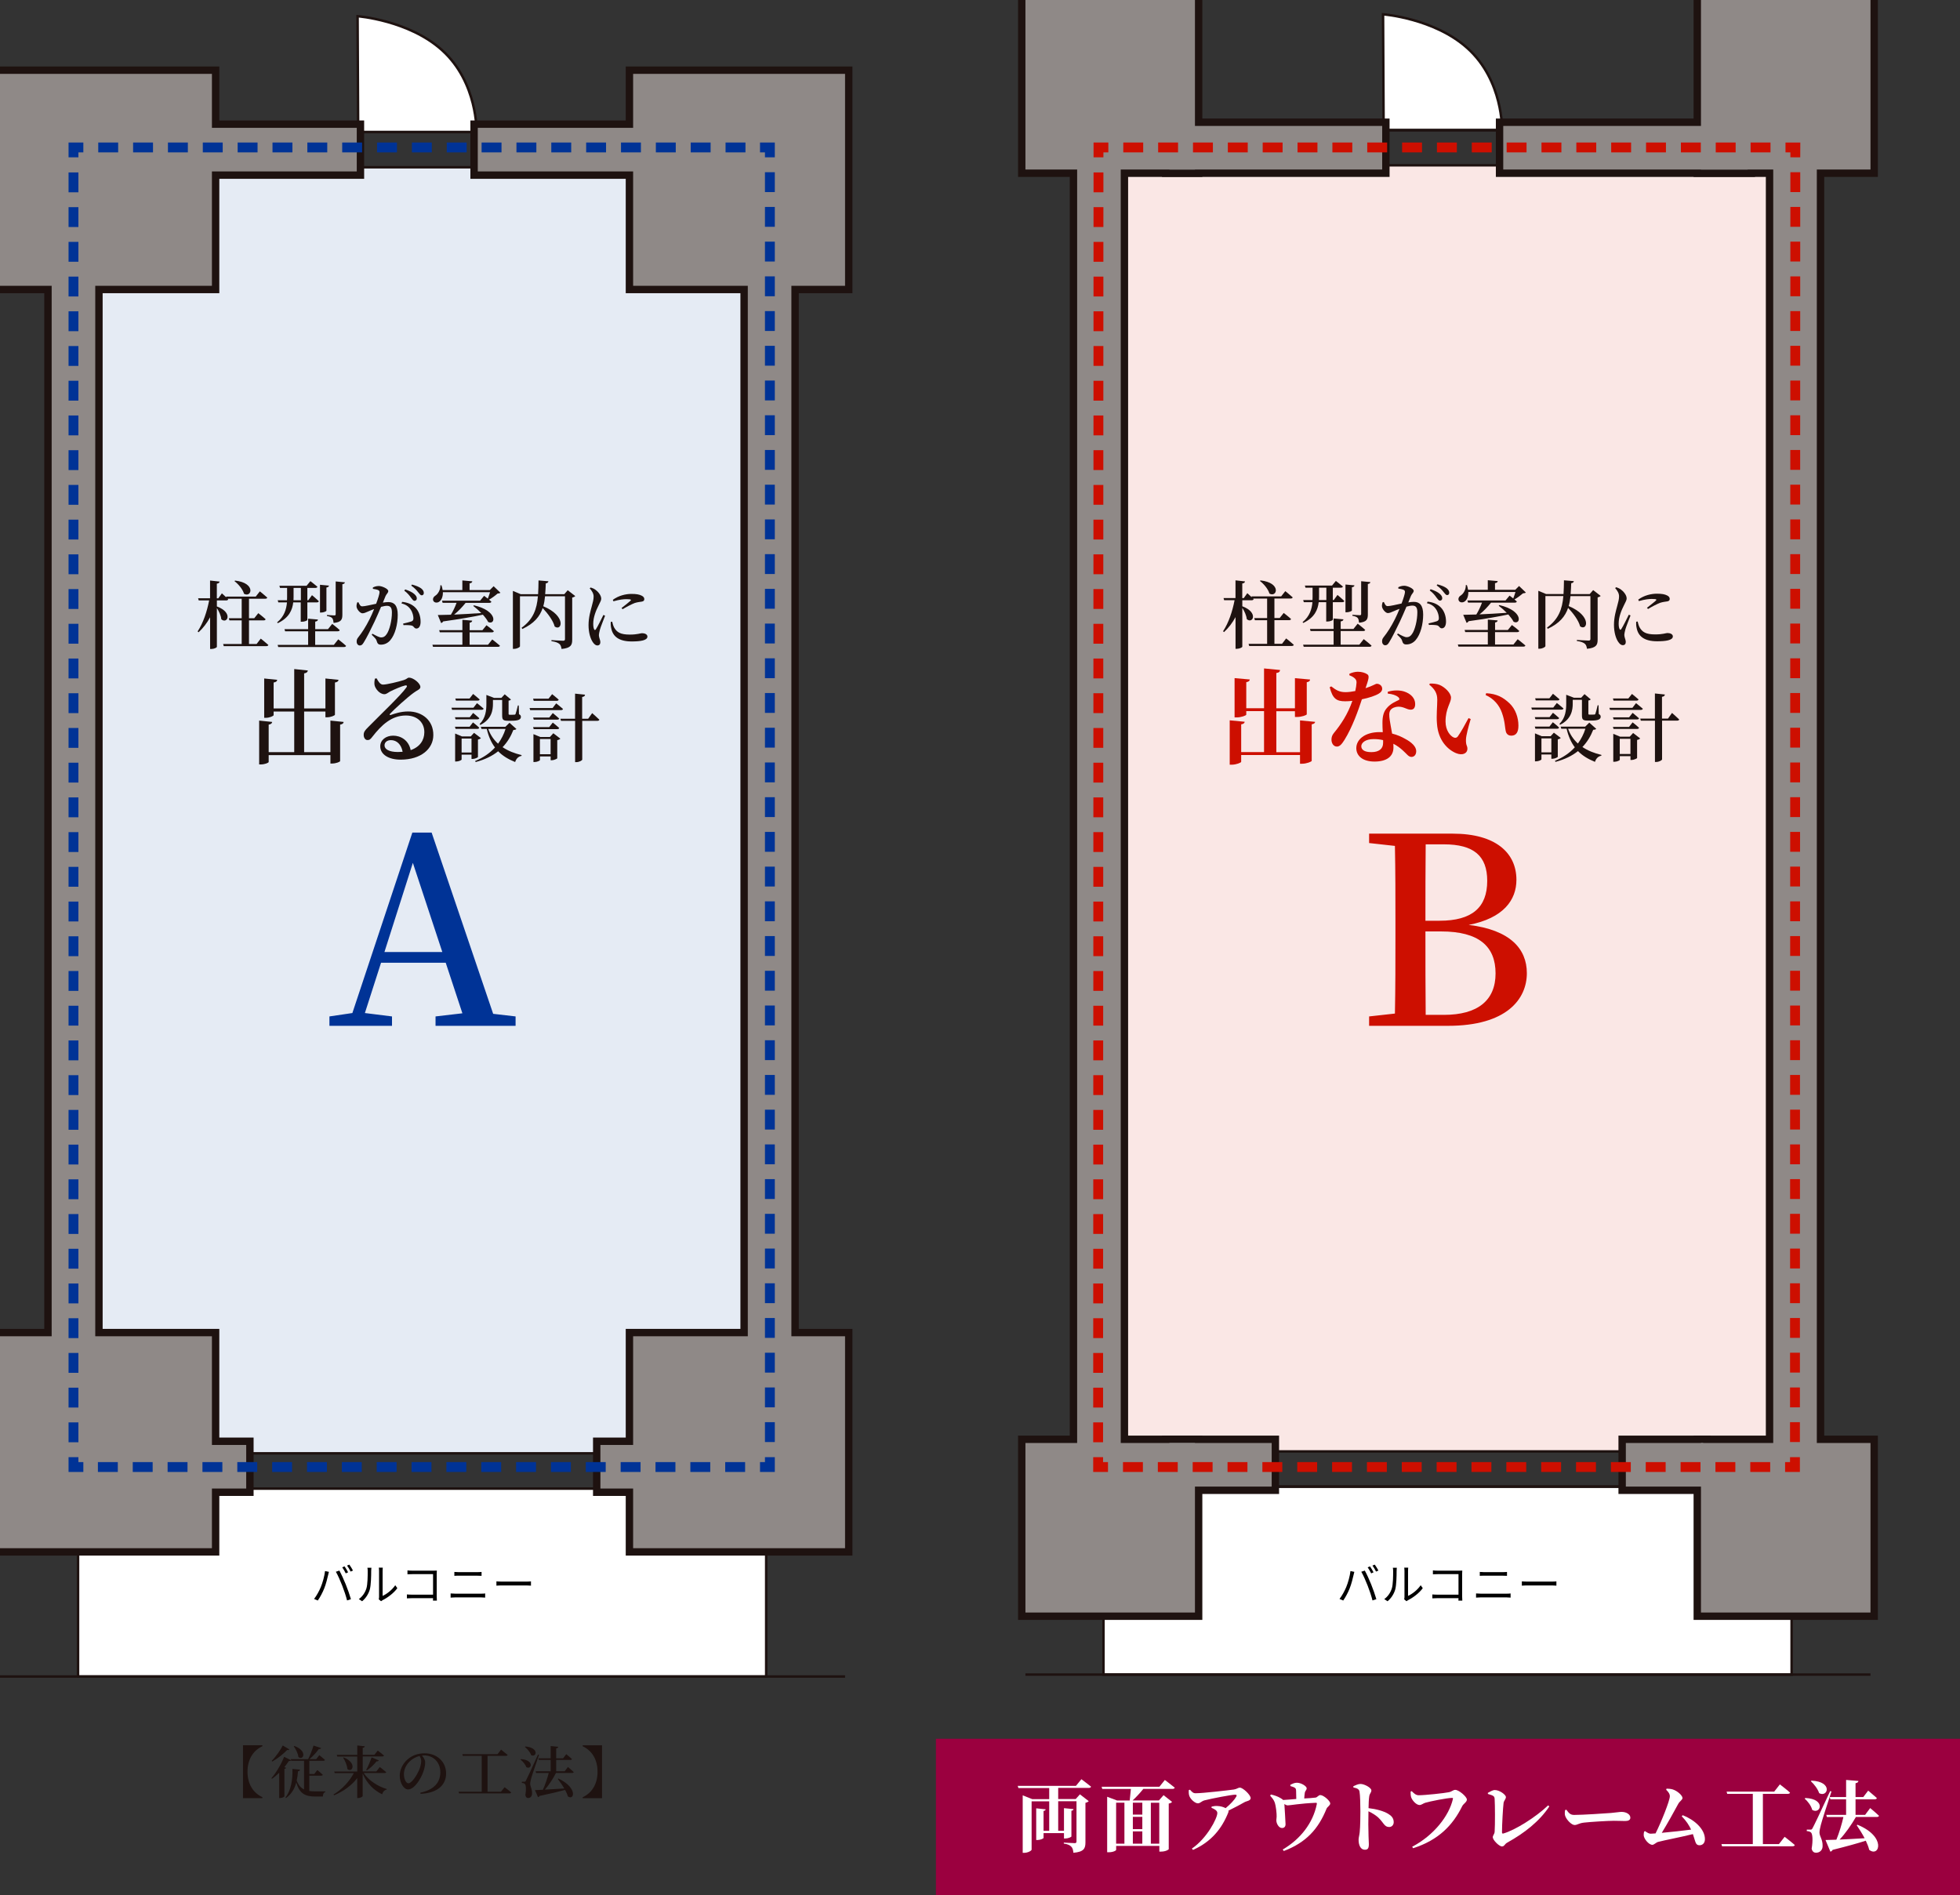 <?xml version="1.0" encoding="UTF-8"?><svg id="b" xmlns="http://www.w3.org/2000/svg" width="451.05" height="436.12" viewBox="0 0 451.05 436.12"><rect x="0" y="0" width="451.05" height="436.12" fill="#333333" stroke="none"/><defs><style>.d{fill:#cd0f00;}.e{stroke-width:3.4px;}.e,.f,.g{stroke:#1e1210;}.e,.g,.h,.i,.j,.k,.l,.m{fill:none;}.n,.f{fill:#fff;}.f,.g{stroke-width:.57px;}.f,.g,.h,.i,.j,.k,.l,.m{stroke-miterlimit:10;}.o{fill:#9b003f;}.h{stroke-dasharray:0 0 4.57 3.42;}.h,.i,.j,.k,.l,.m{stroke-width:2.27px;}.h,.i,.k{stroke:#cd0f00;}.p{fill:#fae7e5;}.q{fill:#003396;}.r{fill:#e5ebf4;}.j,.l,.m{stroke:#003396;}.k{stroke-dasharray:0 0 4.58 3.44;}.s{fill:#8f8987;}.t{fill:#1e1210;}.l{stroke-dasharray:0 0 4.58 3.44;}.m{stroke-dasharray:0 0 4.57 3.42;}</style></defs><g id="c"><path class="t" d="m60.38,413.79h-4.46v-12.17h4.46v.22c-2.05.95-3.42,2.96-3.42,5.86s1.36,4.91,3.42,5.86v.22Z"/><path class="t" d="m65.85,406.81c-.05.12-.17.2-.4.25v6.31c-.01.1-.49.39-.98.39h-.22v-5.81c-.52.51-1.08.99-1.66,1.39l-.13-.14c1.22-1.39,2.39-3.52,2.92-4.93l1.6.79c-.06.14-.19.21-.49.17-.29.44-.65.92-1.05,1.43l.42.16Zm.73-4.24c-.08.13-.19.19-.49.13-.79.83-2.12,1.92-3.44,2.67l-.13-.16c.99-.99,2.07-2.55,2.55-3.54l1.52.9Zm4.62,9.57c.44.06.92.09,1.46.09s1.62,0,2.21-.01v.17c-.39.08-.57.52-.57,1.03h-1.72c-2.34,0-3.68-.68-4.39-3.25-.38,1.39-1.08,2.68-2.37,3.59l-.13-.13c1.36-1.7,1.69-4.37,1.6-6.57l1.75.17c-.03.21-.17.34-.46.38-.05.7-.14,1.43-.3,2.13.4,1.04.95,1.68,1.69,2.04v-6.59h-2.95l-.1-.38h3.99c.48-.9.96-2.2,1.24-3.12l1.74.56c-.06.16-.22.25-.51.23-.51.7-1.33,1.64-2.16,2.33h1.55l.71-.91s.81.62,1.3,1.08c-.04.14-.18.21-.35.21h-3.24v3.04h1.14l.7-.91s.79.64,1.25,1.08c-.03.14-.16.21-.34.21h-2.76v3.54Zm-3.45-10.36c3.13,1.16,2.04,3.46.92,2.54-.08-.82-.6-1.82-1.07-2.46l.14-.08Z"/><path class="t" d="m83.71,408.02c1.14,1.73,3.3,3.08,5.3,3.67l-.03.13c-.48.09-.87.48-1.03,1.08-1.96-.92-3.54-2.55-4.49-4.76v5.16c0,.16-.53.46-1,.46h-.25v-4.59c-1.26,1.66-3.11,3.03-5.33,3.96l-.13-.18c2.03-1.21,3.72-3.11,4.68-4.93h-4.41l-.1-.36h5.29v-3.45h-4.6l-.1-.38h4.71v-2.16l1.73.18c-.03.18-.13.31-.48.36v1.61h2.68l.78-.98s.88.66,1.43,1.14c-.03.14-.17.21-.35.21h-4.54v3.45h3.13l.81-1.01s.91.69,1.47,1.18c-.04.14-.17.19-.36.19h-4.81Zm-4.6-3.6c3.17,1.29,1.94,3.67.82,2.65-.05-.87-.53-1.89-.96-2.59l.14-.06Zm5.16,2.86c.4-.69.88-1.82,1.25-2.87l1.65.69c-.07.16-.25.26-.52.22-.65.82-1.47,1.59-2.22,2.08l-.16-.12Z"/><path class="t" d="m96.73,412.53c3.24-.68,4.6-2.42,4.6-4.72s-1.61-3.86-3.74-3.86c-.16,0-.33.01-.49.03.36.42.74.98.74,1.55,0,.64-.14,1.44-.43,2.21-.56,1.61-2.04,4.04-3.51,4.04-.98,0-1.91-1.5-1.91-3.16,0-1.25.6-2.72,1.83-3.77,1.05-.92,2.38-1.38,3.89-1.38,2.85,0,4.95,1.94,4.95,4.64,0,2.33-1.57,4.47-5.88,4.69l-.05-.27Zm-.17-8.45c-.87.21-1.73.68-2.37,1.34-.78.82-1.24,1.78-1.24,2.87s.49,2.08,1.03,2.08c.79,0,1.96-1.9,2.42-2.94.31-.7.53-1.56.53-2.2,0-.44-.17-.82-.38-1.16Z"/><path class="t" d="m116.12,411.27s.95.7,1.51,1.21c-.04.14-.17.21-.36.21h-11.62l-.12-.38h5.33v-8.26h-4.36l-.1-.38h8.09l.82-1.05s.92.72,1.51,1.22c-.04.14-.18.21-.38.21h-4.24v8.26h3.09l.83-1.04Z"/><path class="t" d="m119.88,404.8c3.2.22,2.42,2.55,1.23,1.85-.19-.62-.81-1.34-1.34-1.74l.1-.1Zm4.16-.98c-.56,1.68-1.64,4.78-1.82,5.49-.1.44-.21.87-.21,1.21.03.65.47,1.16.43,2.25-.03.61-.36.99-.94.99-.27,0-.52-.21-.6-.65.22-1.34.16-2.43-.16-2.63-.17-.13-.39-.18-.65-.21v-.26h.58c.18,0,.23-.01.36-.26q.29-.49,2.78-5.99l.21.06Zm-3.15-1.92c3.3.27,2.56,2.64,1.33,1.98-.21-.68-.88-1.43-1.43-1.87l.1-.1Zm7.06,6.08c-.68,1.33-1.65,2.82-2.56,3.85,1.26-.07,2.82-.16,4.46-.26-.45-.79-1.01-1.57-1.49-2.2l.16-.09c4.54,2.17,3.59,5.17,2.16,4.1-.13-.47-.35-.98-.64-1.48-1.39.38-3.28.82-5.88,1.38-.08.17-.22.26-.35.27l-.7-1.61c.43-.01,1.07-.04,1.82-.08.51-1.08,1.04-2.67,1.35-3.87h-2.91l-.1-.38h3.45v-2.61h-2.72l-.1-.38h2.82v-2.82l1.75.17c-.03.18-.14.31-.48.36v2.29h1.59l.73-.95s.83.66,1.31,1.12c-.04.14-.18.21-.34.21h-3.29v2.61h1.96l.74-.99s.83.68,1.34,1.16c-.04.14-.17.21-.35.21h-3.72Z"/><path class="t" d="m137.51,407.71c0-2.9-1.36-4.91-3.42-5.86v-.22h4.46v12.17h-4.46v-.22c2.05-.95,3.42-2.96,3.42-5.86Z"/><polygon class="r" points="19.38 61.8 42.81 61.8 42.81 38.47 151.45 38.47 151.45 61.8 177.19 61.8 177.19 312.04 149.95 312.04 149.95 334.44 44.27 334.44 44.27 311.47 19.38 311.47 19.38 61.8"/><rect class="f" x="17.96" y="342.54" width="158.36" height="43.26"/><path class="f" d="m82.42,30.39l-.13-26.66s11.78.91,19.42,7.8c8.27,7.45,7.96,18.86,7.96,18.86h-27.25Z"/><line class="g" x1="58.04" y1="30.39" x2="136.11" y2="30.39"/><line class="g" x1="58.04" y1="38.49" x2="136.11" y2="38.49"/><rect class="e" y="17" width="48.77" height="48.77"/><rect class="e" x="145.7" y="17" width="48.77" height="48.77"/><rect class="e" y="307.5" width="48.77" height="48.77"/><rect class="e" x="145.7" y="307.5" width="48.77" height="48.77"/><rect class="e" x="11.89" y="49.25" width="10.03" height="266.9"/><rect class="e" x="172.09" y="49.25" width="10.03" height="266.9"/><rect class="e" x="109.95" y="29.42" width="36.12" height="10.03"/><rect class="e" x="45.98" y="29.42" width="36.12" height="10.03"/><rect class="e" x="138.17" y="332.51" width="17.8" height="10.03"/><rect class="e" x="41.52" y="332.51" width="15.14" height="10.03"/><rect class="s" y="17" width="48.77" height="48.77"/><rect class="s" x="145.7" y="17" width="48.77" height="48.77"/><rect class="s" y="307.5" width="48.77" height="48.77"/><rect class="s" x="145.7" y="307.5" width="48.77" height="48.77"/><rect class="s" x="11.89" y="49.25" width="10.03" height="266.9"/><rect class="s" x="172.09" y="49.25" width="10.03" height="266.9"/><rect class="s" x="109.95" y="29.42" width="36.12" height="10.03"/><rect class="s" x="45.98" y="29.42" width="36.12" height="10.03"/><rect class="s" x="138.17" y="332.51" width="17.8" height="10.03"/><rect class="s" x="41.52" y="332.51" width="15.14" height="10.03"/><polyline class="j" points="177.17 335.32 177.17 337.59 174.9 337.59"/><line class="l" x1="171.47" y1="337.59" x2="20.9" y2="337.59"/><polyline class="j" points="19.18 337.59 16.91 337.59 16.91 335.32"/><line class="m" x1="16.91" y1="331.89" x2="16.91" y2="37.91"/><polyline class="j" points="16.91 36.2 16.91 33.93 19.18 33.93"/><line class="l" x1="22.61" y1="33.93" x2="173.18" y2="33.93"/><polyline class="j" points="174.9 33.93 177.17 33.93 177.17 36.2"/><line class="m" x1="177.17" y1="39.63" x2="177.17" y2="333.6"/><line class="g" x1="56.95" y1="334.44" x2="137.92" y2="334.44"/><line class="g" x1="56.95" y1="342.54" x2="137.92" y2="342.54"/><line class="f" x1="194.47" y1="385.8" y2="385.8"/><polygon class="p" points="252.87 38.04 413.37 38.05 412.81 334 252.54 334 252.87 38.04"/><rect class="f" x="253.94" y="342.1" width="158.36" height="43.26"/><path class="f" d="m318.41,29.95l-.13-26.66s11.78.91,19.42,7.8c8.27,7.45,7.96,18.86,7.96,18.86h-27.25Z"/><line class="g" x1="294.02" y1="29.95" x2="372.09" y2="29.95"/><line class="g" x1="294.02" y1="38.04" x2="372.09" y2="38.04"/><rect class="e" x="235.98" y="0" width="39.01" height="39.01"/><rect class="e" x="391.44" y="0" width="39.01" height="39.01"/><rect class="e" x="235.98" y="332.06" width="39.01" height="39.01"/><rect class="e" x="391.44" y="332.06" width="39.01" height="39.01"/><rect class="e" x="247.88" y="31.97" width="10.03" height="310.12"/><rect class="e" x="408.07" y="31.97" width="10.03" height="310.12"/><rect class="e" x="345.94" y="28.98" width="56.24" height="10.03"/><rect class="e" x="269.11" y="28.98" width="48.97" height="10.03"/><rect class="e" x="374.15" y="332.06" width="17.8" height="10.03"/><rect class="e" x="269.11" y="332.06" width="23.54" height="10.03"/><rect class="s" x="235.98" y="0" width="39.01" height="39.01"/><rect class="s" x="391.44" y="0" width="39.01" height="39.01"/><rect class="s" x="235.98" y="332.06" width="39.01" height="39.01"/><rect class="s" x="391.44" y="332.06" width="39.01" height="39.01"/><rect class="s" x="247.88" y="31.97" width="10.03" height="310.12"/><rect class="s" x="408.07" y="31.97" width="10.03" height="310.12"/><rect class="s" x="345.94" y="28.98" width="56.24" height="10.03"/><rect class="s" x="269.11" y="28.98" width="48.97" height="10.03"/><rect class="s" x="374.15" y="332.06" width="17.8" height="10.03"/><rect class="s" x="269.11" y="332.06" width="23.54" height="10.03"/><polyline class="i" points="413.07 335.32 413.07 337.59 410.8 337.59"/><line class="k" x1="407.37" y1="337.59" x2="256.7" y2="337.59"/><polyline class="i" points="254.98 337.59 252.71 337.59 252.71 335.32"/><line class="h" x1="252.71" y1="331.89" x2="252.79" y2="37.91"/><polyline class="i" points="252.79 36.2 252.79 33.93 255.06 33.93"/><line class="k" x1="258.5" y1="33.93" x2="409.17" y2="33.93"/><polyline class="i" points="410.89 33.93 413.16 33.93 413.15 36.2"/><line class="h" x1="413.15" y1="39.63" x2="413.07" y2="333.6"/><line class="g" x1="292.93" y1="334" x2="373.91" y2="334"/><line class="g" x1="292.93" y1="342.1" x2="373.91" y2="342.1"/><line class="f" x1="430.45" y1="385.35" x2="235.98" y2="385.35"/><rect class="o" x="215.38" y="400.12" width="235.67" height="36"/><path class="n" d="m248.83,409.41s1.39,1.03,2.25,1.73c-.05.2-.25.29-.52.29h-7.04v2.56h4.03l.97-1.08,2.03,1.57c-.13.13-.38.31-.76.38v9.09c0,1.39-.32,2.2-2.77,2.41-.07-.65-.18-1.12-.5-1.42-.31-.31-.74-.56-1.71-.7v-.23s2.02.13,2.52.13c.31,0,.4-.14.4-.4v-9.24h-4.21v6.79h1.33v-5.2l2.2.22c-.02.18-.13.32-.49.38v5.91c0,.14-.77.47-1.39.47h-.32v-1.24h-4.7v1.1c0,.16-.76.49-1.37.49h-.32v-7.29l2.18.23c-.02.18-.14.31-.49.38v4.57h1.3v-6.79h-4.05v11.11c0,.25-.86.74-1.71.74h-.34v-13.23l2.21.88h3.89v-2.56h-7.09l-.16-.5h13.4l1.24-1.51Z"/><path class="n" d="m268.05,409.59s1.4,1.06,2.29,1.78c-.05.2-.25.29-.5.29h-6.73c-.74.92-1.67,1.93-2.47,2.66h6.05l1.08-1.22,1.96,1.55c-.14.16-.34.32-.77.38v10.48c0,.13-.7.58-1.8.58h-.36v-1.31h-9.94v.9c0,.16-.65.56-1.71.56h-.36v-12.77l2.29.86h2.9c.09-.76.2-1.8.27-2.66h-6.59l-.14-.5h13.29l1.26-1.57Zm-11.2,14.67h1.91v-9.43h-1.91v9.43Zm6.03-9.43h-2.18v2.75h2.18v-2.75Zm-2.18,6.09h2.18v-2.83h-2.18v2.83Zm0,3.35h2.18v-2.83h-2.18v2.83Zm4.14-9.43v9.43h1.94v-9.43h-1.94Z"/><path class="n" d="m273.85,411.85c.5.56.74.81,1.31.81,1.66,0,7.51-.68,8.79-.86.67-.09.94-.43,1.39-.43.68,0,2.47,1.66,2.47,2.41,0,.63-.99.68-1.42.94-.79.45-2.2,1.22-3.69,1.94.04.13.04.27-.04.43-1.46,3.66-3.87,6.73-8.12,8.61l-.25-.31c3.49-2.38,5.85-6.99,5.85-8.17,0-.58-.61-.9-1.35-1.22l.04-.27c.41-.09.81-.16,1.26-.14.85.02,1.53.27,1.96.5,1.08-.88,2.04-1.91,2.45-2.65.18-.36.07-.45-.27-.45-.76,0-5.28.85-7.06,1.31-.7.2-.96.68-1.5.68-.67,0-1.69-.94-1.96-1.67-.14-.36-.18-.88-.13-1.39l.27-.07Z"/><path class="n" d="m296.94,410.71c.43-.2.94-.47,1.49-.47,1.06,0,2.27.83,2.27,1.26,0,.49-.34.52-.43,1.08-.05.32-.11.83-.13,1.28.95-.05,1.98-.11,2.61-.2.38-.04.68-.58,1.08-.58.77,0,2.29,1.35,2.29,1.93,0,.47-.67.76-.85,1.22-1.85,4.57-4.61,7.74-9.83,9.72l-.25-.34c4.12-2.41,6.97-6.14,7.83-10.39.07-.31.02-.38-.25-.36-3.51.14-5.87.59-6.41.59-.27,0-.5-.11-.79-.32.05,1.01.27,3.98.27,4.65,0,.59-.32.88-.81.88-.74.02-1.31-1.04-1.31-1.76-.02-.2.07-.5.07-.85.04-.63-.18-2.54-.41-3.19-.23-.68-.61-1.1-1.08-1.64l.16-.27c.7.14,1.58.43,2.2.81.31.18.5.31.63.45.99-.05,2.11-.16,3.02-.23,0-.58-.02-1.35-.04-1.84-.02-.4-.05-.59-.34-.77-.27-.16-.61-.25-.97-.36l-.02-.31Z"/><path class="n" d="m311.45,411.04c.5-.23,1.1-.52,1.64-.52.9,0,2.5.88,2.5,1.48,0,.52-.4.7-.49,1.37-.11.7-.14,1.67-.16,2.72,1.8.2,3.48.68,4.48,1.28.79.47,1.31,1.01,1.31,1.96,0,.58-.4,1.1-1.04,1.1-1.15,0-1.22-.99-2.61-2.27-.56-.47-1.21-.9-2.16-1.35-.05,1.91-.04,4.21.02,5.76.04.92.07,1.53.07,1.78,0,.94-.2,1.31-.92,1.31-.94,0-1.44-.97-1.44-2.3,0-.49.16-.9.25-1.69.14-1.35.16-3.76.16-4.84,0-1.49-.05-3.76-.2-4.57-.11-.59-.67-.79-1.4-.92l-.02-.29Z"/><path class="n" d="m326.49,413.12c1.44,0,5.98-.49,6.95-.7.74-.16.96-.54,1.46-.54.83,0,2.67,1.58,2.67,2.23,0,.59-.79.95-1.08,1.53-2.16,4.39-5.46,7.8-11.29,9.67l-.22-.34c4.92-2.57,8.5-7.08,9.38-11.02.04-.16-.04-.22-.16-.22-1.22,0-5.19.81-6.21,1.12-.41.11-.88.52-1.3.52-.81,0-1.78-1.17-1.96-1.85-.11-.43-.11-.77-.11-1.24l.25-.11c.5.5.95.95,1.62.95Z"/><path class="n" d="m342.39,412.57c.47-.25,1.12-.65,1.6-.65,1.1,0,2.56,1.08,2.56,1.62,0,.47-.49.86-.54,1.4-.13.95-.36,4.95-.36,6.7,0,.23.09.34.29.29,2.74-.77,7.54-3.8,10.33-6.48l.27.25c-2.3,3.46-5.78,6.16-9.65,8.3-.68.38-.67.9-1.24.9-.67,0-2.12-1.48-2.12-2.12,0-.41.41-.74.43-1.28.11-1.57.09-6.18,0-7.53-.05-.59-.16-.76-1.55-1.15l-.02-.25Z"/><path class="n" d="m360.46,416.44c.54.72.85,1.21,1.8,1.21,1.93,0,7.36-.36,8.46-.45,1.21-.11,2.02-.25,2.45-.25,1.08,0,2.02.56,2.02,1.33,0,.52-.43.77-1.19.77s-1.35-.05-2.61-.05c-1.37,0-5.4.25-6.79.41-1.3.13-1.57.56-2.25.56s-1.82-1.17-2.14-2.05c-.16-.41-.11-.94-.05-1.37l.31-.11Z"/><path class="n" d="m387.26,417.72c2.63,1.03,5.09,3.15,5.09,5.51,0,.94-.59,1.4-1.24,1.4-.97,0-.9-.79-1.53-2.57-2.54.65-6.7,1.44-8.01,1.8-.4.09-.94.67-1.31.67-.83,0-1.94-1.37-2-2.18-.02-.36.04-.56.09-.86l.23-.11c.56.4.94.59,1.28.59.14,0,.56-.04,1.13-.07,1.31-2.61,3.29-7.54,3.29-8.57,0-.47-.25-.88-.85-1.48l.09-.25c.4.02.9.02,1.42.18,1.1.34,2.25,1.42,2.25,1.98,0,.41-.65.74-.97,1.33-.88,1.62-2.45,4.48-3.8,6.68,2.12-.2,5.02-.5,6.75-.74-.45-.97-1.08-1.96-2.16-3.08l.23-.23Z"/><path class="n" d="m410.69,422.68s1.46,1.12,2.34,1.89c-.05.2-.23.29-.52.29h-16.22l-.14-.5h7.22v-11.56h-5.89l-.14-.52h10.96l1.3-1.66s1.46,1.12,2.34,1.89c-.05.2-.27.29-.52.29h-5.73v11.56h3.69l1.31-1.67Z"/><path class="n" d="m415.46,413.75c4.86.22,3.47,3.89,1.58,2.74-.23-.95-1.03-1.98-1.73-2.59l.14-.14Zm6.01-1.49c-.77,2.34-2.2,6.68-2.45,7.71-.16.63-.31,1.3-.31,1.76.04.94.77,1.55.72,3.13-.02.88-.63,1.49-1.53,1.49-.43,0-.85-.25-.99-.94.32-1.85.23-3.46-.18-3.75-.23-.18-.56-.27-.94-.29v-.34h.83c.27,0,.34-.02.52-.38q.43-.72,4.03-8.48l.29.07Zm-4.59-2.5c5.02.22,3.75,3.96,1.76,2.88-.32-.99-1.19-2.09-1.91-2.75l.14-.13Zm10.21,8.37c-1.03,1.8-2.43,3.8-3.75,5.19,1.64-.07,3.65-.18,5.76-.31-.56-1.06-1.22-2.11-1.82-2.99l.18-.11c6.73,2.75,5.04,7.58,2.7,5.78-.16-.68-.45-1.4-.79-2.11-1.8.58-4.23,1.26-7.63,2.11-.13.23-.32.38-.52.41l-1.12-2.68c.59,0,1.46-.04,2.5-.07.61-1.48,1.26-3.58,1.62-5.22h-3.8l-.14-.49h4.56v-3.58h-3.62l-.14-.52h3.76v-3.94l2.84.23c-.04.25-.18.43-.67.52v3.19h1.78l1.13-1.48s1.24,1.03,2,1.71c-.05.2-.25.29-.5.29h-4.41v3.58h2.2l1.17-1.57s1.28,1.06,2.03,1.78c-.05.18-.23.27-.49.27h-4.84Z"/><path class="q" d="m118.65,233.9v2.16h-18.42v-2.16l6.18-.72-3.84-11.64h-14.88l-3.72,11.58,6.24.78v2.16h-14.4v-2.16l5.28-.78,13.8-41.52h4.44l14.16,41.7,5.16.6Zm-16.86-14.82l-6.78-20.52-6.54,20.52h13.32Z"/><path class="t" d="m60.01,146.96s1.09.85,1.75,1.46c-.05.19-.24.27-.48.27h-9.79l-.14-.49h4.27v-5.44h-2.82l-.14-.49h2.96v-4.49h-3.23l.12.12c-.05.19-.22.27-.44.27h-2.16v1.41l.02-.02c3.83,1.44,2.33,4.16,1,2.94-.07-.82-.54-1.84-1.02-2.57v8.92c0,.17-.66.49-1.24.49h-.32v-7.29c-.7,1.29-1.58,2.45-2.65,3.45l-.22-.2c1.29-1.96,2.16-4.59,2.65-7.14h-2.4l-.14-.49h2.75v-4.08l2.19.24c-.05.25-.17.41-.63.48v3.37h.34l.82-1.14s.53.46,1.02.94l-.05-.19h6.82l.95-1.21s1.05.83,1.7,1.43c-.03.19-.22.27-.46.27h-3.74v4.49h1.21l.93-1.17s1.07.82,1.68,1.39c-.03.19-.2.27-.44.27h-3.38v5.44h1.75l.95-1.24Zm-5.92-13.36c4.91.56,3.81,4.05,2.06,3.03-.29-1.04-1.29-2.21-2.18-2.89l.12-.14Z"/><path class="t" d="m63.78,143.21c1.63-1.34,2.12-2.99,2.26-4.59h-1.99l-.14-.49h2.14c.02-.22.02-.46.02-.68v-2.16h-1.63l-.14-.49h6.25l.88-1.07s.99.75,1.62,1.29c-.05.19-.24.27-.48.27h-1.84v2.84h.22l.85-1.17s1,.82,1.58,1.39c-.05.19-.22.27-.46.27h-2.19v4.06c-.02.08-.49.39-1.28.39h-.24v-4.45h-1.73c-.19,1.7-.92,3.54-3.55,4.78l-.17-.19Zm14.08,3.93s1.12.87,1.78,1.48c-.05.19-.22.27-.48.27h-15.13l-.14-.49h7.02v-3.13h-5.3l-.14-.49h5.44v-2.41l2.26.2c-.03.24-.17.41-.63.48v1.73h2.94l.97-1.21s1.07.82,1.73,1.43c-.05.19-.22.27-.48.27h-5.17v3.13h4.3l1-1.26Zm-10.3-9.69c0,.22,0,.44-.02.68h1.7v-2.84h-1.68v2.16Zm7.56,3.08c0,.14-.66.43-1.21.43h-.27v-6.39l2.07.19c-.03.22-.17.37-.59.44v5.34Zm.12.99s1.39.1,1.7.1c.24,0,.31-.08.31-.29v-7.53l2.12.2c-.03.24-.2.37-.58.44v6.97c0,1.14-.22,1.77-2.02,1.94-.05-.48-.12-.85-.31-1.09-.22-.24-.56-.39-1.22-.51v-.24Z"/><path class="t" d="m88.13,138.67c.42-.07.9-.12,1.26-.12,1.31,0,2.14.77,2.14,2.92s-.58,4.54-1.72,5.86c-.51.61-1.27,1.02-2.14,1.02-.63,0-.82-.25-1.02-.95-.1-.29-.22-.48-1.11-1.33l.17-.24c.88.49,1.58.85,2,.85.54,0,.87-.19,1.24-.71.7-.94,1.24-3.21,1.24-5.01,0-1.05-.29-1.55-1.14-1.55-.36,0-.83.1-1.36.24-.48,1.12-1.02,2.4-1.5,3.4-.85,1.79-1.82,3.74-2.48,4.79-.32.54-.56.7-.93.7-.34,0-.7-.34-.7-.88,0-.41.07-.61.34-.97.88-1.1,1.73-2.41,2.62-4.18.37-.73.73-1.55,1.05-2.35-.51.19-.99.37-1.31.53-.65.26-.94.44-1.38.44-.48,0-1.19-.78-1.33-1.41-.07-.37.02-.75.14-1.09l.27-.05c.25.51.42.95.88.95.56,0,1.9-.32,3.2-.59.48-1.26.78-2.31.78-2.63,0-.22-.05-.37-.25-.49-.27-.15-.83-.25-1.28-.32v-.31c.32-.15.75-.34,1.36-.34.75,0,2.18.65,2.18,1.16,0,.44-.42.66-.63,1.17l-.61,1.5Zm4.4-.17c1.22.12,2.26.53,3.04,1.31.8.8,1.22,1.97,1.22,3.28,0,.87-.31,1.53-.95,1.55-.54,0-.54-.51-1.07-.68-.37-.1-1.34-.14-1.92-.1l-.08-.36c.68-.15,1.48-.34,1.89-.49.37-.15.49-.32.48-.78-.02-.46-.15-1.24-.63-1.95-.46-.7-1.11-1.19-2.11-1.41l.14-.36Zm.73-2.86c.9.31,1.65.65,2.12,1.09.39.36.54.65.54.99,0,.32-.22.54-.53.54-.29,0-.49-.31-.8-.71-.32-.46-.76-1.04-1.55-1.63l.2-.27Zm1.55-1.12c.93.24,1.65.54,2.11.88.44.36.61.68.61,1.05,0,.34-.19.54-.49.54s-.49-.34-.85-.75c-.32-.41-.71-.87-1.55-1.48l.17-.25Z"/><path class="t" d="m113.28,147.15s1.1.83,1.77,1.43c-.03.19-.22.27-.48.27h-14.92l-.14-.49h6.9v-2.86h-5.2l-.14-.49h5.34v-2.38l2.26.19c-.03.24-.17.41-.59.48v1.72h2.94l.93-1.14s1.05.77,1.7,1.36c-.05.19-.22.27-.46.27h-5.12v2.86h4.23l.97-1.21Zm-11.36-10.88c.03,1.05-.32,1.8-.8,2.16-.46.36-1.17.32-1.41-.19-.19-.48.08-.93.51-1.19.58-.37,1.17-1.36,1.12-2.36h.25c.14.39.22.75.27,1.09h4.54v-2.21l2.29.2c-.03.24-.19.41-.63.48v1.53h4.66l.88-.88,1.56,1.5c-.14.14-.32.15-.66.19-.48.43-1.27,1.02-1.96,1.41.19.15.37.31.54.46-.05.19-.22.27-.46.27h-5.47c-.78.97-1.73,1.99-2.65,2.7,1.84-.08,4.01-.2,6.26-.36-.61-.61-1.28-1.21-1.85-1.63l.15-.15c5.61,1.31,4.98,4.67,3.28,3.84-.27-.53-.71-1.11-1.22-1.68-2.23.48-5.13.99-9.13,1.55-.12.2-.29.34-.48.37l-.76-1.84c.71,0,1.77-.03,3.01-.07.49-.78.99-1.85,1.31-2.74h-3.21l-.15-.49h8.77l.93-1.12s.39.29.85.65c.17-.44.37-1,.51-1.48h-10.86Z"/><path class="t" d="m132.38,137.17c-.1.12-.36.27-.7.34v9.72c0,1.19-.29,1.9-2.45,2.11-.08-.51-.2-.92-.51-1.17-.34-.27-.82-.48-1.82-.63v-.24s2.21.15,2.7.15c.32,0,.42-.14.42-.39v-9.84h-4.59c-.08.82-.2,1.58-.41,2.29,5.37,2.23,4.32,5.85,2.63,4.67-.37-1.41-1.63-3.06-2.77-4.25-.65,1.94-1.96,3.54-4.67,4.81l-.19-.27c2.7-1.95,3.52-4.3,3.77-7.26h-4.13v11.51c0,.2-.65.59-1.36.59h-.27v-13.33l1.79.75h4.01c.07-.99.08-2.04.1-3.16l2.28.19c-.05.24-.22.44-.61.48-.03.88-.07,1.72-.14,2.5h4.39l.8-.92,1.72,1.34Z"/><path class="t" d="m139.25,141.68c-.34.92-1.02,2.58-1.19,3.21-.15.61-.24,1-.24,1.27,0,.56.34,1.12.34,1.6s-.24.77-.7.77c-.37,0-.71-.29-1-.7-.56-.78-1.02-2.21-1.02-3.98s.49-3.38.76-4.4c.22-.82.41-1.48.41-2.14.02-.71-.41-1.38-.9-1.92l.22-.2c.46.14.78.29,1.12.54.46.32,1.31,1.19,1.31,2.04,0,.42-.24.76-.65,1.63-.54,1.07-1.19,2.62-1.19,4.15,0,.68.1,1.04.2,1.24.1.24.26.25.41.02.41-.61,1.31-2.45,1.73-3.3l.37.17Zm1.63,1.38c.1.41.25.99.46,1.36.63,1.1,1.48,1.61,3.59,1.61,1.77,0,2.45-.32,2.82-.32.61,0,1.24.25,1.24.78,0,.9-1.67,1.12-3.62,1.12-2.97,0-4.35-1.17-4.71-3.04-.12-.51-.14-1.04-.1-1.46l.32-.05Zm.15-5.03c1.33-.99,3.03-1.36,4.25-1.36,1.16,0,1.84.12,2.4.41.46.22.59.53.59.78,0,.34-.17.51-.56.58-.48.08-1,.12-1.63.32-.76.29-1.92.9-2.8,1.43l-.25-.27c.75-.59,1.77-1.38,2.07-1.68.19-.2.24-.36-.97-.36-.58,0-1.53.08-2.96.49l-.14-.34Z"/><path class="t" d="m79.08,166.13c-.02.31-.24.52-.81.62v8.38c0,.19-.98.57-1.83.57h-.4v-1.93h-14.21v1.57c0,.21-.95.57-1.79.57h-.4v-10.09l3,.31c-.05.31-.24.52-.81.62v6.33h5.88v-9.35h-4.74v.83c0,.21-.95.62-1.79.62h-.38v-9.05l3,.31c-.05.31-.24.52-.83.62v5.97h4.74v-9.07l3.14.33c-.07.33-.24.57-.86.67v8.07h4.9v-6.9l3.02.31c-.05.31-.24.52-.83.62v7.4c0,.19-.98.6-1.79.6h-.4v-1.33h-4.9v9.35h6.05v-7.26l3.05.31Z"/><path class="t" d="m86.68,156.11c.36.71.83,1.43,1.45,1.43.9,0,3.62-.67,4.81-1.05.76-.24.79-.55,1.21-.55.95,0,2.59,1.29,2.59,2.14,0,.57-.71.71-1.52,1.33-1.43,1.02-4.45,3.76-5.43,4.81-.21.21-.09.4.12.31.93-.31,2.31-.81,4.05-.81,3.14,0,5.81,2.02,5.76,5.47-.02,3.09-2.79,5.62-7.52,5.62-2.74,0-4.69-1.17-4.69-3.07,0-1.45,1.29-2.45,2.98-2.45s3.55,1,4.02,3.33c2.17-.76,3.12-2.33,3.14-4.07.05-2.09-1.43-3.9-4.26-3.9-3.31,0-5.64,2.26-7.67,4.86-.48.64-.71.81-1.19.79-.43,0-.88-.52-.83-1.29.02-.57.33-1,1.02-1.67,2.93-2.98,7.64-7.45,8.76-9.09.33-.43.12-.57-.21-.52-.83.17-2.55.93-3.5,1.4-.45.24-.83.62-1.29.62-1.19,0-2.17-1.38-2.29-2.14-.07-.48-.02-.93.09-1.45l.38-.05Zm5.98,16.9c-.31-1.71-1.36-2.69-2.69-2.69-.88,0-1.48.48-1.48,1.21,0,.88,1.05,1.52,3.07,1.52.38,0,.74-.02,1.1-.05Z"/><path class="t" d="m109.77,161.81s.95.73,1.53,1.26c-.05.19-.22.27-.46.27h-6.8l-.14-.48h5.05l.82-1.05Zm-1.67,3.25l.78-1s.88.7,1.43,1.22c-.05.17-.22.25-.46.25h-5.01l-.14-.48h3.4Zm-3.26,2.67l-.14-.49h3.37l.78-1s.9.7,1.44,1.22c-.05.19-.2.27-.44.27h-5.01Zm5.15,6.46c-.02.14-.73.46-1.24.46h-.24v-.99h-2.28v1.12c0,.14-.65.46-1.27.46h-.22v-6.44l1.56.66h2.04l.75-.82,1.58,1.21c-.1.14-.36.27-.68.34v4Zm-5.07-12.97l-.14-.48h3.28l.82-1.05s.93.75,1.5,1.26c-.03.19-.2.27-.44.27h-5.01Zm3.59,11.95v-3.21h-2.28v3.21h2.28Zm10.33-5.41c-.12.14-.31.2-.7.22-.58,1.48-1.38,2.82-2.48,3.96,1.26.85,2.74,1.43,4.37,1.82l-.02.19c-.71.12-1.22.63-1.46,1.41-1.56-.63-2.87-1.41-3.91-2.48-1.34,1.07-3.04,1.92-5.18,2.48l-.12-.24c1.87-.76,3.4-1.82,4.57-3.11-.85-1.12-1.48-2.52-1.89-4.27h-1.22l-.15-.49h5.66l.94-.92,1.6,1.43Zm-8.47-1.14c1.41-1.39,1.56-3.18,1.56-4.64v-2.06l1.77.68h1.68l.77-.83,1.43,1.21c-.1.12-.25.22-.54.25v3.01c0,.19.05.24.29.24h.56c.22,0,.42,0,.51-.02.14,0,.17-.02.25-.17.1-.25.32-1.07.53-1.95h.2l.05,2.01c.37.19.44.36.44.63,0,.58-.58.88-2.14.88h-.88c-1.14,0-1.29-.32-1.29-1.26v-3.52h-2.12v.9c0,1.38-.27,3.55-2.91,4.84l-.15-.2Zm1.99,1.12c.49,1.39,1.27,2.5,2.26,3.4.76-1.04,1.34-2.18,1.72-3.4h-3.98Z"/><path class="t" d="m128,161.86s.97.75,1.56,1.28c-.05.19-.22.27-.46.27h-7.09l-.14-.48h5.3l.82-1.07Zm-5.18-.59l-.14-.49h3.55l.83-1.04s.94.73,1.51,1.26c-.05.19-.2.27-.44.27h-5.32Zm3.57,3.86l.82-1.04s.9.73,1.48,1.26c-.05.17-.22.25-.44.25h-5.42l-.14-.48h3.71Zm-3.57,2.67l-.14-.48h3.71l.82-1.04s.9.71,1.48,1.24c-.05.19-.22.27-.44.27h-5.42Zm4.5.92l1.63,1.26c-.12.14-.37.29-.71.34v4.17c-.02.12-.78.46-1.27.46h-.25v-.88h-2.46v.83c0,.14-.65.46-1.28.46h-.22v-6.42l1.56.65h2.23l.78-.85Zm-.61,4.84v-3.5h-2.46v3.5h2.46Zm9.57-9.45s1.04.9,1.65,1.5c-.05.19-.22.27-.46.27h-3.48v8.91c0,.2-.7.59-1.33.59h-.31v-9.5h-3.25l-.14-.48h3.38v-5.78l2.29.24c-.02.27-.17.46-.66.53v5.01h1.38l.92-1.29Z"/><path class="t" d="m295.99,146.92s1.09.85,1.75,1.46c-.05.19-.24.27-.48.27h-9.79l-.14-.49h4.27v-5.44h-2.82l-.14-.49h2.96v-4.49h-3.23l.12.12c-.05.19-.22.27-.44.27h-2.16v1.41l.02-.02c3.83,1.45,2.33,4.17,1,2.94-.07-.82-.54-1.84-1.02-2.57v8.92c0,.17-.66.49-1.24.49h-.32v-7.29c-.7,1.29-1.58,2.45-2.65,3.45l-.22-.2c1.29-1.95,2.16-4.59,2.65-7.14h-2.4l-.14-.49h2.75v-4.08l2.19.24c-.05.26-.17.41-.63.48v3.37h.34l.82-1.14s.53.46,1.02.93l-.05-.19h6.82l.95-1.21s1.05.83,1.7,1.43c-.03.19-.22.27-.46.27h-3.74v4.49h1.21l.93-1.17s1.07.82,1.68,1.39c-.03.19-.2.27-.44.27h-3.38v5.44h1.75l.95-1.24Zm-5.92-13.36c4.91.56,3.81,4.04,2.06,3.03-.29-1.04-1.29-2.21-2.18-2.89l.12-.14Z"/><path class="t" d="m299.77,143.16c1.63-1.34,2.12-2.99,2.26-4.59h-1.99l-.14-.49h2.14c.02-.22.02-.46.02-.68v-2.16h-1.63l-.14-.49h6.25l.88-1.07s.99.75,1.62,1.29c-.05.19-.24.27-.48.27h-1.84v2.84h.22l.85-1.17s1,.82,1.58,1.39c-.05.19-.22.27-.46.27h-2.19v4.06c-.02.08-.49.39-1.28.39h-.24v-4.45h-1.73c-.19,1.7-.92,3.54-3.55,4.78l-.17-.19Zm14.08,3.93s1.12.87,1.78,1.48c-.05.19-.22.27-.48.27h-15.13l-.14-.49h7.02v-3.13h-5.3l-.14-.49h5.44v-2.41l2.26.2c-.03.24-.17.41-.63.48v1.73h2.94l.97-1.21s1.07.82,1.73,1.43c-.05.19-.22.27-.48.27h-5.17v3.13h4.3l1-1.26Zm-10.3-9.69c0,.22,0,.44-.02.68h1.7v-2.84h-1.68v2.16Zm7.56,3.08c0,.14-.66.42-1.21.42h-.27v-6.39l2.07.19c-.03.22-.17.37-.59.44v5.34Zm.12.99s1.39.1,1.7.1c.24,0,.31-.08.31-.29v-7.53l2.12.2c-.03.24-.2.37-.58.44v6.97c0,1.14-.22,1.77-2.02,1.94-.05-.48-.12-.85-.31-1.09-.22-.24-.56-.39-1.22-.51v-.24Z"/><path class="t" d="m324.11,138.62c.42-.07.9-.12,1.26-.12,1.31,0,2.14.76,2.14,2.92s-.58,4.54-1.72,5.86c-.51.61-1.27,1.02-2.14,1.02-.63,0-.82-.25-1.02-.95-.1-.29-.22-.48-1.11-1.33l.17-.24c.88.49,1.58.85,2,.85.54,0,.87-.19,1.24-.71.7-.94,1.24-3.21,1.24-5.01,0-1.05-.29-1.55-1.14-1.55-.36,0-.83.1-1.36.24-.48,1.12-1.02,2.4-1.5,3.4-.85,1.78-1.82,3.74-2.48,4.79-.32.54-.56.7-.93.7-.34,0-.7-.34-.7-.88,0-.41.07-.61.34-.97.88-1.1,1.73-2.41,2.62-4.18.37-.73.73-1.55,1.05-2.35-.51.19-.99.37-1.31.53-.65.25-.94.44-1.38.44-.48,0-1.19-.78-1.33-1.41-.07-.37.02-.75.14-1.09l.27-.05c.25.51.42.95.88.95.56,0,1.9-.32,3.2-.6.48-1.26.78-2.31.78-2.63,0-.22-.05-.37-.25-.49-.27-.15-.83-.25-1.28-.32v-.31c.32-.15.75-.34,1.36-.34.75,0,2.18.65,2.18,1.16,0,.44-.42.66-.63,1.17l-.61,1.5Zm4.4-.17c1.22.12,2.26.53,3.04,1.31s1.22,1.97,1.22,3.28c0,.87-.31,1.53-.95,1.55-.54,0-.54-.51-1.07-.68-.37-.1-1.34-.14-1.92-.1l-.08-.36c.68-.15,1.48-.34,1.89-.49.37-.15.49-.32.48-.78-.02-.46-.15-1.24-.63-1.96-.46-.7-1.11-1.19-2.11-1.41l.14-.36Zm.73-2.86c.9.31,1.65.65,2.12,1.09.39.36.54.65.54.99s-.22.54-.53.54c-.29,0-.49-.31-.8-.71-.32-.46-.76-1.04-1.55-1.63l.2-.27Zm1.55-1.12c.93.24,1.65.54,2.11.88.44.36.61.68.61,1.05,0,.34-.19.54-.49.54s-.49-.34-.85-.75c-.32-.41-.71-.87-1.55-1.48l.17-.25Z"/><path class="t" d="m349.26,147.1s1.1.83,1.77,1.43c-.03.19-.22.27-.48.27h-14.92l-.14-.49h6.9v-2.86h-5.2l-.14-.49h5.34v-2.38l2.26.19c-.03.24-.17.41-.59.48v1.72h2.94l.93-1.14s1.05.76,1.7,1.36c-.05.19-.22.27-.46.27h-5.12v2.86h4.23l.97-1.21Zm-11.36-10.88c.03,1.05-.32,1.8-.8,2.16-.46.36-1.17.32-1.41-.19-.19-.48.08-.94.51-1.19.58-.37,1.17-1.36,1.12-2.36h.25c.14.39.22.75.27,1.09h4.54v-2.21l2.29.2c-.03.24-.19.41-.63.48v1.53h4.66l.88-.88,1.56,1.5c-.14.14-.32.15-.66.19-.48.42-1.27,1.02-1.96,1.41.19.15.37.31.54.46-.05.19-.22.27-.46.27h-5.47c-.78.97-1.73,1.99-2.65,2.7,1.84-.08,4.01-.2,6.26-.36-.61-.61-1.28-1.21-1.85-1.63l.15-.15c5.61,1.31,4.98,4.67,3.28,3.84-.27-.53-.71-1.1-1.22-1.68-2.23.48-5.13.99-9.13,1.55-.12.2-.29.34-.48.37l-.76-1.84c.71,0,1.77-.03,3.01-.07.49-.78.99-1.85,1.31-2.74h-3.21l-.15-.49h8.77l.93-1.12s.39.29.85.65c.17-.44.37-1,.51-1.48h-10.86Z"/><path class="t" d="m368.36,137.13c-.1.12-.36.27-.7.34v9.72c0,1.19-.29,1.9-2.45,2.11-.08-.51-.2-.92-.51-1.17-.34-.27-.82-.48-1.82-.63v-.24s2.21.15,2.7.15c.32,0,.42-.14.42-.39v-9.84h-4.59c-.08.82-.2,1.58-.41,2.29,5.37,2.23,4.32,5.85,2.63,4.67-.37-1.41-1.63-3.06-2.77-4.25-.65,1.94-1.96,3.54-4.67,4.81l-.19-.27c2.7-1.96,3.52-4.3,3.77-7.26h-4.13v11.51c0,.2-.65.6-1.36.6h-.27v-13.33l1.79.75h4.01c.07-.99.08-2.04.1-3.16l2.28.19c-.05.24-.22.44-.61.48-.03.88-.07,1.72-.14,2.5h4.39l.8-.92,1.72,1.34Z"/><path class="t" d="m375.23,141.63c-.34.92-1.02,2.58-1.19,3.21-.15.61-.24,1-.24,1.27,0,.56.34,1.12.34,1.6s-.24.76-.7.76c-.37,0-.71-.29-1-.7-.56-.78-1.02-2.21-1.02-3.98s.49-3.38.76-4.4c.22-.82.41-1.48.41-2.14.02-.71-.41-1.38-.9-1.92l.22-.2c.46.14.78.29,1.12.54.46.32,1.31,1.19,1.31,2.04,0,.42-.24.77-.65,1.63-.54,1.07-1.19,2.62-1.19,4.15,0,.68.1,1.04.2,1.24.1.24.26.25.41.02.41-.61,1.31-2.45,1.73-3.3l.37.17Zm1.63,1.38c.1.41.25.99.46,1.36.63,1.1,1.48,1.62,3.59,1.62,1.77,0,2.45-.32,2.82-.32.61,0,1.24.25,1.24.78,0,.9-1.67,1.12-3.62,1.12-2.97,0-4.35-1.17-4.71-3.04-.12-.51-.14-1.04-.1-1.46l.32-.05Zm.15-5.03c1.33-.99,3.03-1.36,4.25-1.36,1.16,0,1.84.12,2.4.41.46.22.59.53.59.78,0,.34-.17.51-.56.58-.48.08-1,.12-1.63.32-.76.29-1.92.9-2.8,1.43l-.25-.27c.75-.6,1.77-1.38,2.07-1.68.19-.2.24-.36-.97-.36-.58,0-1.53.08-2.96.49l-.14-.34Z"/><path class="d" d="m302.65,166.08c-.02.29-.21.5-.79.6v8.4c0,.19-1.19.67-2.21.67h-.48v-2h-13.54v1.55c0,.21-1.17.67-2.14.67h-.5v-10.21l3.45.33c-.05.29-.21.5-.81.6v6.38h5.26v-9.43h-4.09v.81c0,.21-1.19.64-2.21.64h-.48v-9.04l3.5.31c-.05.31-.21.52-.81.62v6h4.09v-9.16l3.69.36c-.05.36-.21.6-.86.69v8.12h4.28v-6.93l3.48.31c-.02.31-.19.52-.76.62v7.38c0,.19-1.19.62-2.24.62h-.48v-1.33h-4.28v9.43h5.45v-7.31l3.47.33Z"/><path class="d" d="m310.53,155.06c.45-.24,1.29-.48,1.93-.48.93,0,1.74.26,2.24.62.48.38.24,1.12-.45,3.17,1.74-.57,2.29-1.02,2.59-1.02.55,0,1.24.38,1.24,1.14,0,.52-.33.83-.74,1.1-.83.52-2.31,1-3.93,1.33-.79,2.43-2.21,6.47-4,9.33-.59.93-1.07,1.55-1.74,1.55-.81,0-1.26-.79-1.26-1.59,0-.57.14-1.02.57-1.55,1.57-1.9,3.19-4.31,4.24-7.38-.6.07-1.14.1-1.67.1-1.98,0-2.88-.6-3.55-3.24l.36-.19c1,.76,1.76,1.33,3.29,1.33.69,0,1.52-.12,2.24-.26.17-.74.26-1.4.29-1.98,0-.5-.19-.79-.6-1.1-.38-.29-.81-.45-1.05-.55v-.33Zm8.81,4.14c1.36-.43,2.74-.38,3.71-.1,1.62.5,2.62,1.57,2.62,2.9,0,.76-.26,1.31-1.02,1.31-.93,0-1.57-.71-2.88-.69-.69.02-1.43.29-1.79.79-.36.52-.31,1.33-.17,2.26.09.69.33,1.86.55,3.14,1.24.31,2.21.76,3,1.21,1.5.79,2.55,1.79,2.55,2.83,0,.93-.55,1.33-1.09,1.33-.71,0-1.05-.67-1.98-1.48-.6-.55-1.31-1.1-2.19-1.55.02.29.02.57.02.86,0,2.12-1.62,3.24-4.36,3.24s-4.19-1.33-4.19-3.09c0-1.93,1.9-3.69,5.38-3.69.24,0,.48,0,.71.02-.05-.76-.07-1.5-.07-2.14,0-1.5.26-2.55.98-3.38.9-1.09,2.12-1.55,2.86-1.93.12-.21.02-.43-.21-.62-.52-.45-1.38-.71-2.4-.81l-.02-.43Zm-1.05,11.12c-.67-.17-1.4-.24-2.19-.24-1.93,0-2.83.88-2.83,1.64s.64,1.36,2.31,1.36c1.76,0,2.71-.76,2.71-2.12v-.64Z"/><path class="d" d="m330.75,160.94c0-1.38-.57-2.36-1.83-3.38l.12-.26c.62-.02,1.55.02,2.24.31,1.21.5,2.64,1.86,2.64,2.95,0,1.17-1.26,2.48-1.26,5.47,0,2.07,1.1,3.33,1.86,3.67.36.14.69.12.95-.21.79-1.12,1.64-2.67,2.48-4.24l.5.21c-.55,1.83-1.07,3.86-1.09,4.69-.05,1.45.33,1.4.33,2.14,0,1.09-1.12,1.64-2.62,1.02-1.93-.81-4.12-2.95-4.38-6.78-.17-1.88.07-3.97.07-5.59Zm11.14-1.02l.12-.4c2.5.14,3.93.98,5.33,2.29,1.43,1.33,2.09,3.33,2.09,5.17,0,1.5-.5,2.31-1.67,2.31-.5,0-1.02-.26-1.21-.9-.26-1.02-.19-2.33-.9-4.33-.59-1.74-1.88-3.29-3.76-4.12Z"/><path class="t" d="m358.27,161.77s.95.73,1.53,1.26c-.05.19-.22.27-.46.27h-6.8l-.14-.48h5.05l.82-1.05Zm-1.67,3.25l.78-1s.88.7,1.43,1.22c-.05.17-.22.26-.46.26h-5.01l-.14-.48h3.4Zm-3.26,2.67l-.14-.49h3.37l.78-1s.9.7,1.44,1.22c-.05.19-.2.27-.44.27h-5.01Zm5.15,6.46c-.02.14-.73.46-1.24.46h-.24v-.99h-2.28v1.12c0,.14-.65.46-1.27.46h-.22v-6.44l1.56.66h2.04l.75-.82,1.58,1.21c-.1.14-.36.27-.68.34v3.99Zm-5.07-12.97l-.14-.48h3.28l.82-1.05s.93.75,1.5,1.26c-.03.19-.2.27-.44.27h-5.01Zm3.59,11.95v-3.21h-2.28v3.21h2.28Zm10.33-5.41c-.12.14-.31.2-.7.22-.58,1.48-1.38,2.82-2.48,3.96,1.26.85,2.74,1.43,4.37,1.82l-.02.19c-.71.12-1.22.63-1.46,1.41-1.56-.63-2.87-1.41-3.91-2.48-1.34,1.07-3.04,1.92-5.18,2.48l-.12-.24c1.87-.77,3.4-1.82,4.57-3.11-.85-1.12-1.48-2.52-1.89-4.27h-1.22l-.15-.49h5.66l.93-.92,1.6,1.43Zm-8.47-1.14c1.41-1.39,1.56-3.18,1.56-4.64v-2.06l1.77.68h1.68l.76-.83,1.43,1.21c-.1.12-.25.22-.54.26v3.01c0,.19.05.24.29.24h.56c.22,0,.42,0,.51-.02.14,0,.17-.02.25-.17.1-.25.32-1.07.53-1.96h.2l.05,2.01c.37.19.44.36.44.63,0,.58-.58.88-2.14.88h-.88c-1.14,0-1.29-.32-1.29-1.26v-3.52h-2.12v.9c0,1.38-.27,3.55-2.91,4.84l-.15-.2Zm1.99,1.12c.49,1.39,1.27,2.5,2.26,3.4.76-1.04,1.34-2.18,1.72-3.4h-3.98Z"/><path class="t" d="m376.5,161.82s.97.75,1.56,1.27c-.05.19-.22.27-.46.27h-7.09l-.14-.48h5.3l.82-1.07Zm-5.18-.6l-.14-.49h3.55l.83-1.04s.94.73,1.51,1.26c-.05.19-.2.27-.44.27h-5.32Zm3.57,3.86l.82-1.04s.9.73,1.48,1.26c-.05.17-.22.25-.44.25h-5.42l-.14-.48h3.71Zm-3.57,2.67l-.14-.48h3.71l.82-1.04s.9.71,1.48,1.24c-.05.19-.22.27-.44.27h-5.42Zm4.5.92l1.63,1.26c-.12.14-.37.29-.71.34v4.16c-.02.12-.78.46-1.27.46h-.25v-.88h-2.46v.83c0,.14-.65.46-1.28.46h-.22v-6.43l1.56.65h2.23l.78-.85Zm-.61,4.84v-3.5h-2.46v3.5h2.46Zm9.57-9.45s1.04.9,1.65,1.5c-.05.19-.22.27-.46.27h-3.48v8.91c0,.2-.7.6-1.33.6h-.31v-9.5h-3.25l-.14-.48h3.38v-5.78l2.29.24c-.02.27-.17.46-.66.53v5.01h1.38l.92-1.29Z"/><path class="d" d="m334.33,191.84c9.9,0,14.64,4.44,14.64,10.62,0,4.62-2.94,8.82-10.98,10.38,9.48,1.14,13.38,5.46,13.38,11.1,0,6-4.68,12.12-18.12,12.12h-18.18v-2.16l5.94-.66c.12-5.94.12-11.94.12-18.06v-2.94c0-5.88,0-11.76-.12-17.58l-5.94-.66v-2.16h19.26Zm-6.24,2.46c-.06,5.76-.06,11.58-.06,17.58h3.24c7.5,0,10.98-3.06,10.98-9.18,0-5.76-3.12-8.4-9.96-8.4h-4.2Zm4.2,39.24c7.74,0,11.88-3.3,11.88-9.54s-3.84-9.66-12.54-9.66h-3.6c0,6.96,0,13.14.06,19.2h4.2Z"/><path d="m310.78,361.53l.89.18c-.06.22-.14.51-.18.73-.14.62-.49,2.1-.91,3.12-.37.92-.91,1.95-1.47,2.75l-.85-.36c.63-.83,1.19-1.88,1.54-2.72.43-1.03.85-2.55.98-3.7Zm2.49.16l.81-.27c.4.72,1.04,2.1,1.46,3.16.41.99.94,2.52,1.2,3.42l-.89.29c-.25-1.02-.71-2.37-1.13-3.44-.4-1.03-1.01-2.42-1.45-3.16Zm2.82.13l-.54.24c-.2-.41-.54-1.01-.81-1.39l.53-.22c.25.35.62.96.82,1.37Zm1.12-.41l-.54.24c-.22-.44-.54-1-.83-1.38l.53-.22c.27.36.65.99.84,1.36Z"/><path d="m318.56,367.98c.84-.6,1.44-1.49,1.74-2.46.29-.92.3-2.91.3-4.02,0-.3-.03-.52-.07-.73h.92c0,.12-.05.42-.05.72,0,1.11-.04,3.25-.31,4.25-.3,1.07-.94,2.05-1.78,2.74l-.75-.5Zm4.58.05c.04-.16.07-.36.07-.56v-5.99c0-.38-.05-.66-.06-.74h.92c0,.08-.04.36-.04.74v5.77c.92-.42,2.15-1.33,2.91-2.46l.48.68c-.86,1.17-2.25,2.19-3.41,2.77-.15.08-.24.15-.34.23l-.53-.44Z"/><path d="m335.62,368.33c0-.11,0-.32.02-.56h-4.89c-.41,0-.86.02-1.13.04v-.9c.26.02.69.05,1.11.05h4.91v-4.72h-4.79c-.37,0-.86.02-1.1.03v-.89c.33.04.77.06,1.09.06h4.93c.24,0,.54,0,.74-.02,0,.23-.03.54-.03.78v5.16c0,.36.03.81.04.97h-.9Z"/><path d="m339.68,366.68c.34.03.69.05,1.05.05h5.99c.3,0,.62,0,.91-.05v.96c-.3-.03-.64-.05-.91-.05h-5.99c-.36,0-.71.03-1.05.05v-.96Zm.86-4.95c.32.03.66.05.98.05h4.29c.36,0,.71-.02.99-.05v.9c-.28-.02-.66-.03-.99-.03h-4.28c-.35,0-.68,0-.99.03v-.9Z"/><path d="m350.22,363.91c.3.02.83.05,1.39.05h5.48c.5,0,.86-.03,1.08-.05v.98c-.2,0-.62-.05-1.07-.05h-5.49c-.55,0-1.08.02-1.39.05v-.98Z"/><path d="m74.8,361.53l.89.18c-.06.22-.14.51-.18.73-.14.62-.49,2.1-.91,3.12-.37.92-.91,1.95-1.47,2.75l-.85-.36c.63-.83,1.19-1.88,1.54-2.72.43-1.03.85-2.55.98-3.7Zm2.49.16l.81-.27c.4.72,1.04,2.1,1.46,3.16.41.99.94,2.52,1.2,3.42l-.89.29c-.25-1.02-.71-2.37-1.13-3.44-.4-1.03-1.01-2.42-1.45-3.16Zm2.82.13l-.54.24c-.2-.41-.54-1.01-.81-1.39l.53-.22c.25.35.62.96.82,1.37Zm1.12-.41l-.54.24c-.22-.44-.54-1-.83-1.38l.53-.22c.27.36.65.99.84,1.36Z"/><path d="m82.58,367.98c.84-.6,1.44-1.49,1.74-2.46.29-.92.3-2.91.3-4.02,0-.3-.03-.52-.07-.73h.92c0,.12-.05.42-.05.72,0,1.11-.04,3.25-.31,4.25-.3,1.07-.94,2.05-1.78,2.74l-.75-.5Zm4.58.05c.04-.16.07-.36.07-.56v-5.99c0-.38-.05-.66-.06-.74h.92c0,.08-.04.36-.04.74v5.77c.92-.42,2.15-1.33,2.91-2.46l.48.68c-.86,1.17-2.25,2.19-3.41,2.77-.15.08-.24.15-.34.23l-.53-.44Z"/><path d="m99.64,368.33c0-.11,0-.32.02-.56h-4.89c-.41,0-.86.02-1.13.04v-.9c.26.02.69.05,1.11.05h4.91v-4.72h-4.79c-.37,0-.86.02-1.1.03v-.89c.33.04.77.06,1.09.06h4.93c.24,0,.54,0,.74-.02,0,.23-.03.54-.03.78v5.16c0,.36.03.81.04.97h-.9Z"/><path d="m103.7,366.68c.34.03.69.05,1.05.05h5.99c.3,0,.62,0,.91-.05v.96c-.3-.03-.64-.05-.91-.05h-5.99c-.36,0-.71.03-1.05.05v-.96Zm.86-4.95c.32.03.66.05.98.05h4.29c.36,0,.71-.02.99-.05v.9c-.28-.02-.66-.03-.99-.03h-4.28c-.35,0-.68,0-.99.03v-.9Z"/><path d="m114.24,363.91c.3.02.83.05,1.39.05h5.48c.5,0,.86-.03,1.08-.05v.98c-.2,0-.62-.05-1.07-.05h-5.49c-.55,0-1.08.02-1.39.05v-.98Z"/></g></svg>